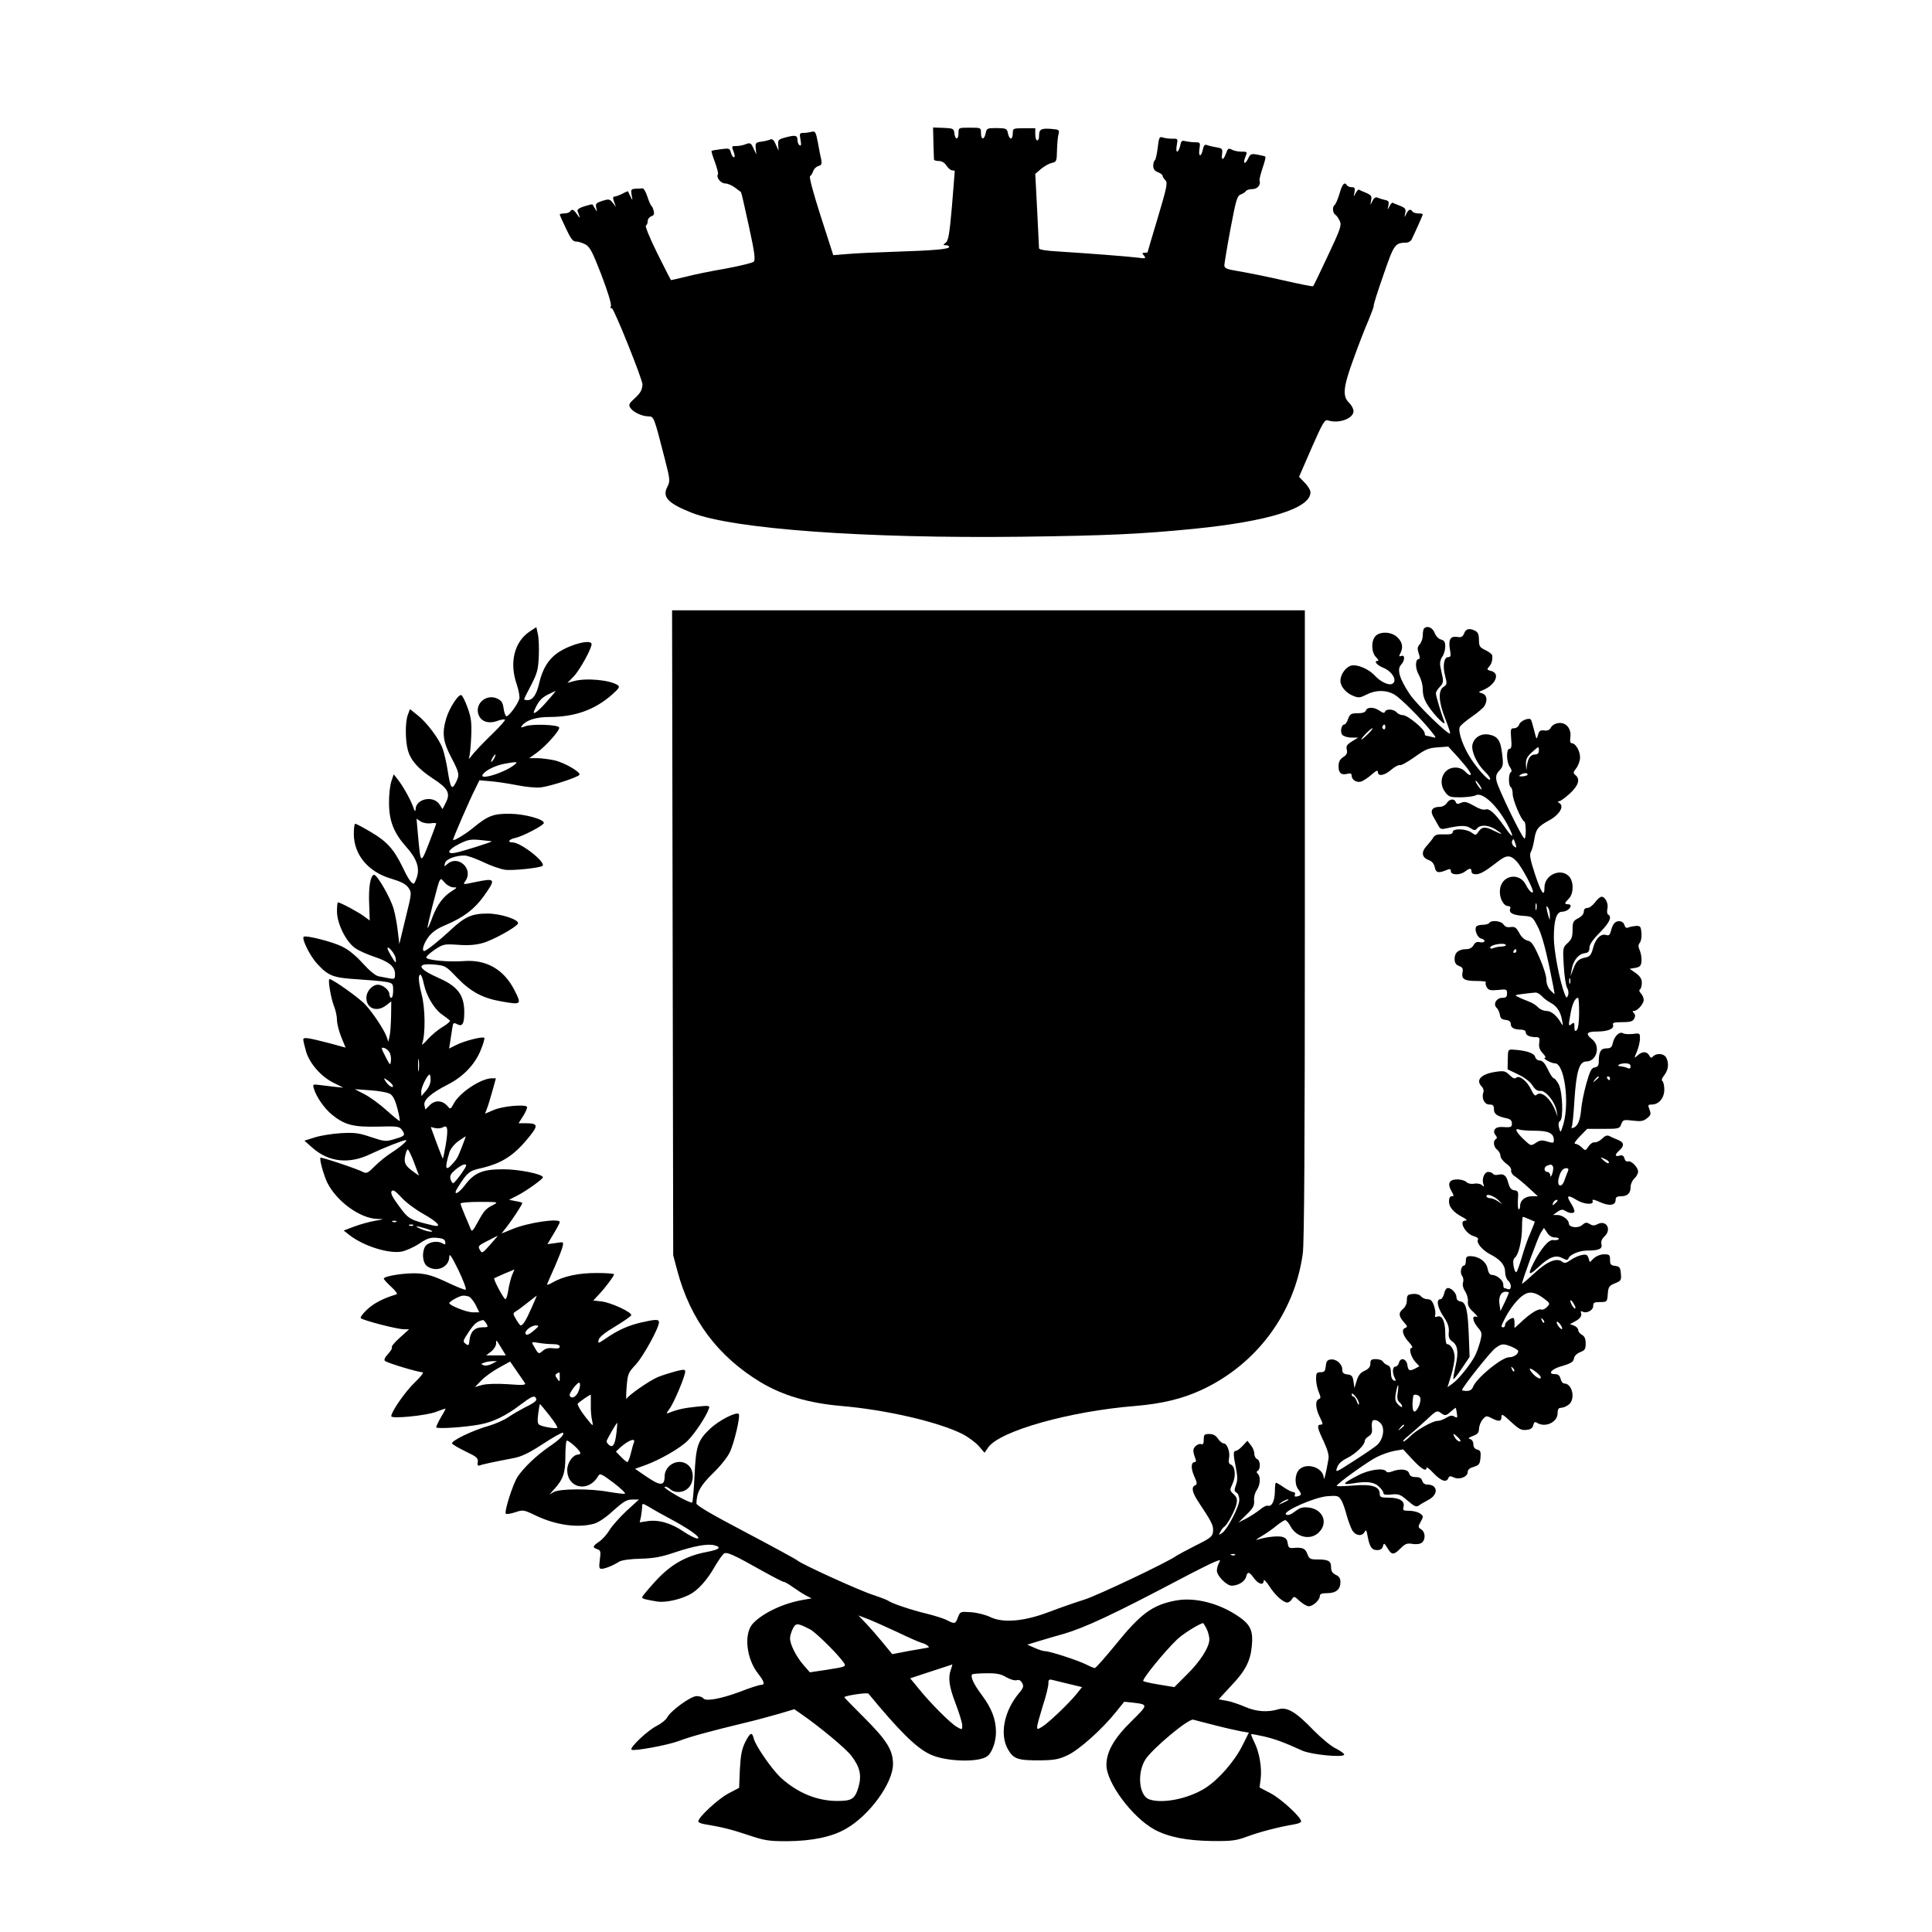 <?xml version="1.0" standalone="no"?>
<!DOCTYPE svg PUBLIC "-//W3C//DTD SVG 20010904//EN"
 "http://www.w3.org/TR/2001/REC-SVG-20010904/DTD/svg10.dtd">
<svg version="1.0" xmlns="http://www.w3.org/2000/svg"
 width="1032pt" height="1032pt" viewBox="0 0 1032 1032"
 preserveAspectRatio="xMidYMid meet">
<g transform="translate(0,1032) scale(0.1,-0.1)"
fill="#000000" stroke="none">
<path d="M4986 9557 c1 -45 3 -85 3 -89 1 -5 12 -8 26 -8 15 0 31 -9 41 -25 9
-14 23 -25 30 -25 8 0 14 -2 14 -4 0 -3 -7 -87 -15 -187 -13 -148 -19 -185
-33 -195 -16 -13 -16 -13 1 -14 9 0 17 -4 17 -9 0 -12 -80 -19 -297 -26 -95
-3 -206 -8 -247 -12 l-75 -6 -67 208 c-40 125 -63 210 -57 214 6 3 13 16 17
27 4 12 16 24 28 27 16 5 19 11 15 34 -4 15 -12 56 -18 91 -11 57 -14 63 -33
58 -12 -3 -31 -6 -44 -6 -21 0 -22 -3 -16 -36 5 -27 4 -35 -5 -30 -6 4 -11 16
-11 26 0 27 -9 30 -60 17 -42 -11 -45 -14 -43 -42 l2 -30 -15 33 c-11 26 -19
32 -32 26 -9 -4 -31 -9 -48 -11 -27 -4 -30 -8 -27 -36 l3 -32 -15 32 c-13 29
-17 32 -41 23 -14 -6 -36 -10 -50 -10 -27 0 -27 0 -14 -34 6 -17 6 -26 0 -26
-5 0 -12 11 -16 25 -6 23 -9 24 -53 18 -25 -3 -48 -7 -50 -9 -2 -2 6 -29 18
-60 11 -31 19 -60 16 -65 -11 -16 15 -49 39 -49 13 0 36 -10 52 -22 16 -12 31
-23 32 -24 2 -1 21 -83 42 -181 31 -141 36 -181 26 -191 -6 -6 -75 -23 -151
-37 -77 -13 -174 -33 -215 -44 -41 -10 -76 -18 -76 -17 -1 0 -34 65 -73 143
-40 81 -66 145 -61 148 6 3 10 15 10 25 0 10 9 21 19 25 14 4 17 12 13 28 -3
12 -8 24 -12 27 -4 3 -14 25 -22 50 -8 25 -20 45 -26 44 -7 -1 -24 -2 -38 -2
-23 -2 -25 -5 -20 -34 6 -32 6 -32 -6 -8 -7 14 -13 26 -13 28 -1 1 -15 -4 -31
-13 -16 -8 -35 -15 -41 -15 -9 0 -10 -7 -3 -27 l10 -28 -17 22 c-16 20 -21 21
-56 10 -33 -11 -37 -15 -32 -37 5 -23 4 -23 -6 -5 -7 11 -13 21 -14 23 -2 2
-21 -3 -44 -10 -26 -8 -39 -18 -36 -25 15 -38 15 -45 -1 -20 -20 29 -29 33
-39 17 -3 -5 -17 -10 -31 -10 -13 0 -24 -3 -24 -6 0 -3 15 -36 33 -74 25 -54
37 -70 53 -70 12 0 35 -7 50 -15 24 -12 38 -38 86 -162 32 -84 55 -156 51
-167 -3 -11 -1 -16 5 -12 9 5 167 -387 164 -409 -3 -31 -11 -44 -42 -73 -29
-26 -33 -34 -24 -49 14 -23 60 -46 96 -47 31 -1 30 4 88 -223 30 -116 30 -123
15 -153 -29 -55 2 -88 130 -139 222 -87 926 -138 1760 -128 459 6 636 14 920
42 401 40 625 110 625 195 0 12 -14 35 -31 52 l-30 31 67 154 c61 138 70 154
89 147 56 -18 135 10 135 50 0 12 -11 32 -23 44 -37 35 -33 82 23 235 27 75
63 168 80 206 16 39 29 74 28 78 -2 5 22 79 52 165 57 165 61 171 124 172 10
1 22 8 26 16 21 43 60 131 60 135 0 3 -11 5 -24 5 -14 0 -28 5 -31 10 -10 16
-21 12 -33 -12 -11 -22 -11 -22 -6 3 5 23 1 28 -28 40 -18 7 -36 14 -39 16 -3
2 -11 -7 -17 -19 -11 -22 -11 -22 -6 3 5 22 1 27 -18 31 -13 3 -30 8 -39 12
-10 5 -20 -1 -27 -16 l-12 -23 4 25 c5 22 0 28 -27 40 -18 7 -35 15 -38 17 -3
2 -11 -7 -18 -19 -11 -22 -11 -22 -6 5 4 22 2 27 -14 27 -11 0 -23 5 -26 10
-13 21 -25 8 -40 -45 -9 -30 -21 -57 -26 -60 -13 -9 -11 -43 4 -52 7 -4 17
-20 24 -34 10 -23 3 -43 -64 -185 -41 -87 -76 -161 -79 -163 -2 -2 -75 12
-161 32 -87 20 -193 41 -235 48 -68 11 -78 16 -78 33 1 12 15 99 33 195 29
152 35 175 54 182 11 4 24 12 28 18 3 6 19 11 35 11 27 0 46 23 38 46 -2 5 6
35 16 66 11 32 18 59 15 61 -2 3 -21 7 -42 11 -33 6 -38 4 -49 -19 -15 -33
-30 -33 -18 1 14 35 14 34 -21 34 -17 0 -39 5 -50 11 -17 9 -21 6 -30 -20 -14
-39 -27 -40 -21 -2 3 25 1 29 -30 34 -18 3 -40 8 -50 12 -12 5 -18 -1 -23 -24
-9 -43 -25 -39 -18 4 5 33 4 35 -23 35 -16 0 -39 3 -52 6 -19 5 -23 2 -28 -25
-4 -17 -11 -31 -16 -31 -5 0 -6 16 -2 35 6 34 5 35 -22 34 -16 0 -39 2 -51 6
-20 7 -22 3 -29 -54 -4 -34 -11 -64 -15 -67 -5 -3 -9 -16 -9 -30 0 -17 8 -27
25 -34 14 -5 25 -14 25 -19 0 -5 7 -16 15 -24 13 -13 8 -37 -40 -198 -30 -100
-55 -184 -55 -186 0 -2 -7 -3 -16 -3 -14 0 -14 -2 -3 -16 12 -15 9 -16 -36
-10 -59 7 -255 22 -412 32 -74 4 -113 10 -113 18 0 6 -5 98 -10 204 l-10 193
31 27 c18 15 44 29 58 32 24 5 26 9 27 67 1 33 4 72 8 86 6 24 4 25 -44 29
-52 3 -60 -3 -60 -43 0 -10 -4 -19 -10 -19 -5 0 -10 15 -10 33 l0 32 -60 0
c-59 0 -60 -1 -60 -27 0 -16 -5 -28 -10 -28 -6 0 -13 12 -16 28 -5 25 -9 27
-59 28 -51 0 -55 -1 -60 -28 -8 -37 -25 -36 -25 1 0 29 0 29 -60 29 -60 0 -60
0 -60 -29 0 -37 -18 -38 -22 -2 -3 26 -6 28 -58 30 l-56 2 2 -82z"/>
<path d="M3593 5338 l3 -1723 22 -83 c70 -262 217 -458 446 -596 117 -70 256
-111 428 -126 238 -20 520 -85 649 -150 31 -16 70 -45 87 -64 l31 -36 20 29
c63 88 435 193 787 221 141 12 249 38 351 85 294 136 498 409 542 729 8 53 11
607 11 1757 l0 1679 -1690 0 -1690 0 3 -1722z"/>
<path d="M2827 6945 c-80 -55 -107 -165 -67 -280 11 -32 17 -68 14 -78 -10
-32 -58 -96 -69 -93 -5 1 -12 20 -15 42 -4 30 -11 42 -33 52 -58 28 -122 -26
-101 -85 13 -37 53 -51 100 -34 19 7 38 10 41 7 4 -3 -30 -41 -74 -83 -44 -43
-90 -91 -102 -108 -14 -18 -20 -22 -15 -10 4 11 9 61 11 110 3 75 0 101 -19
154 -13 36 -28 66 -34 68 -16 5 -63 -68 -80 -123 -24 -80 -18 -125 26 -209 45
-86 46 -94 24 -137 -21 -40 -28 -28 -43 68 -6 39 -18 90 -26 114 -19 53 -84
140 -136 181 l-39 31 -11 -29 c-15 -37 -15 -138 0 -191 15 -54 55 -99 134
-151 80 -52 94 -78 69 -127 l-18 -36 -17 26 c-33 49 -126 29 -127 -27 -1 -16
-5 -11 -14 15 -15 41 -55 112 -84 148 l-19 24 -13 -39 c-7 -22 -13 -75 -12
-118 1 -94 26 -157 93 -232 54 -60 72 -110 56 -160 -6 -19 -14 -35 -17 -35
-13 0 -31 28 -61 91 -44 91 -83 135 -167 184 -42 25 -80 45 -84 45 -5 0 -8
-24 -8 -54 0 -111 76 -203 198 -239 54 -16 79 -29 93 -48 19 -27 19 -28 -15
-165 l-33 -137 -8 68 c-4 37 -14 91 -22 119 -18 63 -91 188 -106 183 -19 -6
-29 -68 -25 -158 l3 -86 -30 22 c-28 22 -128 75 -140 75 -3 0 -5 -22 -5 -48 0
-66 49 -164 98 -197 20 -14 66 -34 102 -46 78 -26 110 -52 110 -92 0 -26 -2
-28 -30 -23 -16 3 -42 8 -58 11 -17 4 -48 29 -85 70 -36 40 -76 73 -110 89
-52 26 -195 62 -205 52 -11 -12 34 -103 72 -144 60 -65 85 -75 216 -83 63 -4
132 -10 153 -14 35 -7 37 -9 37 -46 0 -22 -4 -39 -10 -39 -5 0 -10 9 -10 19 0
22 -35 51 -61 51 -31 0 -62 -35 -62 -70 0 -58 57 -79 107 -39 l26 20 -1 -78
c-1 -43 -4 -91 -8 -108 l-7 -30 -8 25 c-13 38 -74 130 -115 174 -33 36 -174
136 -191 136 -10 0 8 -106 25 -147 8 -20 15 -52 15 -72 0 -20 11 -61 23 -91
l23 -56 -80 22 c-124 32 -146 35 -146 21 0 -8 7 -36 15 -64 19 -64 80 -134
147 -167 l52 -26 -49 5 c-28 3 -65 8 -83 10 -30 4 -32 2 -26 -18 13 -46 56
-107 97 -141 68 -55 114 -67 245 -64 103 3 115 1 128 -16 21 -30 18 -34 -37
-50 -48 -15 -54 -14 -127 10 -67 23 -89 25 -162 21 -47 -3 -110 -13 -140 -23
l-54 -17 43 -38 c87 -77 196 -89 311 -33 65 31 173 74 188 74 13 0 -28 -36
-75 -66 -29 -18 -70 -52 -92 -74 -32 -33 -43 -39 -58 -32 -33 18 -226 82 -231
78 -7 -8 17 -94 37 -135 52 -101 175 -189 266 -192 39 -1 39 -1 -12 -10 -28
-5 -77 -18 -109 -30 l-58 -22 29 -23 c73 -58 206 -101 278 -90 23 4 66 23 95
42 43 29 61 35 95 32 31 -2 43 -8 45 -21 3 -16 1 -17 -18 -7 -27 15 -77 4 -90
-20 -18 -34 -12 -87 12 -104 50 -35 118 -5 118 52 0 20 13 0 49 -73 26 -55 44
-102 38 -104 -5 -2 -50 16 -100 40 -70 33 -106 44 -155 47 -64 4 -182 -14
-182 -28 0 -4 18 -24 40 -44 24 -22 35 -38 28 -40 -68 -20 -119 -46 -155 -79
-24 -22 -40 -44 -36 -48 12 -12 193 -59 228 -59 l30 -1 -49 -44 c-28 -25 -47
-48 -43 -52 4 -3 -5 -19 -20 -35 -17 -18 -23 -32 -17 -37 10 -11 177 -61 201
-61 9 0 -11 -26 -44 -57 -51 -50 -123 -154 -123 -178 0 -15 184 3 238 23 28
11 52 19 52 17 0 -2 -11 -23 -25 -46 -14 -24 -25 -48 -25 -53 0 -10 154 0 233
15 71 13 141 47 219 107 52 39 69 48 78 38 12 -16 4 -24 -60 -56 -25 -13 -63
-35 -85 -50 -22 -15 -67 -35 -100 -45 -90 -25 -208 -82 -200 -96 4 -6 37 -25
74 -43 57 -27 66 -35 63 -55 -3 -17 0 -22 10 -19 13 6 80 20 180 39 43 8 83
27 158 76 55 36 103 63 107 60 9 -10 -16 -36 -77 -77 -67 -47 -132 -109 -165
-158 -26 -40 -73 -188 -63 -198 4 -3 26 0 50 8 42 14 45 14 113 -19 106 -50
223 -66 308 -42 23 6 65 34 103 70 55 49 72 59 101 59 l36 0 -67 -61 c-36 -34
-77 -80 -91 -103 -13 -22 -38 -50 -55 -61 -35 -24 -37 -31 -10 -40 18 -6 20
-12 14 -56 -5 -41 -4 -49 9 -49 18 0 61 17 94 38 13 8 58 15 115 16 72 2 113
10 183 34 103 34 173 47 210 38 42 -11 28 -23 -40 -36 -111 -21 -191 -66 -273
-155 -40 -44 -72 -82 -72 -87 0 -8 16 -12 82 -23 41 -6 115 9 169 36 45 22 96
78 137 151 18 30 39 61 47 68 16 13 47 -1 216 -96 54 -30 101 -54 106 -54 6 0
28 -13 50 -29 21 -15 52 -35 69 -44 l29 -15 -40 -7 c-110 -18 -221 -71 -274
-128 -49 -54 -35 -188 30 -269 32 -41 36 -58 14 -58 -9 0 -60 -16 -113 -37
-103 -38 -185 -53 -196 -34 -4 6 -20 11 -35 11 -31 0 -139 -78 -158 -115 -7
-13 -32 -32 -55 -44 -46 -22 -146 -116 -135 -127 9 -10 194 24 252 46 56 22
174 54 340 94 61 14 148 38 194 51 l84 25 36 -25 c100 -69 239 -185 268 -223
47 -61 57 -106 38 -170 -19 -62 -35 -72 -113 -72 -107 0 -212 43 -301 124 -48
45 -135 170 -145 210 -9 37 -19 32 -46 -21 -18 -38 -24 -69 -28 -146 l-4 -97
-59 -31 c-55 -30 -159 -126 -159 -148 0 -6 17 -13 38 -16 90 -15 135 -26 228
-57 89 -30 111 -33 209 -33 132 1 239 23 313 66 127 72 252 245 252 346 0 74
-33 127 -152 246 -59 59 -108 109 -108 111 0 8 123 27 129 19 165 -200 254
-288 327 -323 83 -41 265 -46 309 -10 25 20 45 78 45 127 0 69 -23 128 -75
198 -44 58 -63 100 -52 111 3 3 37 6 76 6 54 1 78 -4 106 -21 21 -12 45 -19
56 -16 12 4 21 -1 29 -15 9 -17 7 -26 -16 -53 -81 -96 -106 -223 -59 -303 30
-51 53 -58 177 -57 71 1 96 6 142 28 61 29 183 138 256 229 l45 56 48 -5 c81
-10 81 -10 -9 -99 -93 -91 -134 -163 -134 -234 0 -94 138 -280 257 -345 75
-40 171 -59 308 -61 106 -1 128 2 190 25 68 25 170 51 248 64 20 3 37 10 37
16 0 22 -104 118 -161 149 l-61 32 6 47 c7 57 -7 142 -34 195 -11 22 -18 41
-17 43 2 1 32 -4 67 -12 61 -14 109 -32 206 -76 48 -22 224 -39 224 -21 0 5
-20 20 -44 32 -25 11 -77 55 -118 96 -96 100 -142 127 -189 114 -58 -18 -120
-13 -179 13 -30 13 -74 28 -97 32 -24 4 -43 8 -43 8 0 1 30 33 66 72 76 79
104 133 111 216 7 75 -7 108 -62 148 -106 76 -242 112 -348 91 -123 -24 -185
-70 -322 -240 -54 -66 -102 -120 -107 -120 -5 0 -25 8 -46 19 -44 22 -194 71
-219 71 -10 0 -36 8 -57 18 l-39 17 79 24 c43 13 95 28 114 33 116 34 266 104
630 296 74 39 152 78 173 87 37 15 38 15 28 -4 -6 -11 -11 -29 -11 -41 0 -27
52 -80 79 -80 34 0 71 22 77 47 8 30 16 29 42 -7 25 -33 52 -40 52 -13 0 9 13
-3 29 -28 30 -48 75 -89 97 -89 8 0 19 8 25 18 11 17 13 16 41 -10 17 -15 39
-28 49 -28 23 0 59 34 59 55 0 11 11 15 39 15 47 0 71 20 71 59 0 20 -7 31
-25 39 -18 9 -25 19 -25 41 0 33 -14 41 -74 41 -37 0 -43 3 -53 30 -11 30 -26
36 -80 31 -17 -1 -22 5 -25 26 -2 19 -10 29 -30 34 -25 6 -88 -1 -133 -16 -11
-4 -1 5 23 19 24 14 60 39 80 56 20 16 41 30 47 30 6 0 19 -15 29 -34 32 -59
108 -75 151 -31 51 50 22 122 -52 132 -34 4 -47 1 -75 -20 -23 -18 -38 -23
-48 -17 -24 15 151 93 221 98 51 4 59 2 72 -19 9 -13 22 -50 30 -82 9 -32 23
-69 31 -83 19 -28 51 -32 65 -7 7 14 11 10 16 -22 11 -58 22 -75 51 -75 18 0
28 7 31 21 5 18 7 18 24 -10 23 -38 33 -39 70 -2 25 25 35 29 64 24 21 -3 41
-1 50 7 21 17 19 57 -4 71 -17 11 -17 14 -2 41 15 27 15 30 -3 43 -11 8 -37
15 -57 15 -33 0 -37 2 -32 21 8 31 -21 49 -79 49 -41 0 -48 3 -48 20 0 40 -41
53 -140 45 -49 -4 -90 -5 -90 -2 0 11 163 128 212 153 27 14 70 29 96 34 l47
8 50 -54 c47 -51 75 -67 75 -44 0 6 17 -7 38 -30 40 -41 68 -51 78 -26 5 12
11 13 30 4 30 -14 74 3 74 30 0 12 11 21 33 27 28 9 32 15 35 48 3 32 0 39
-17 44 -14 3 -21 14 -21 28 0 14 -7 25 -17 28 -13 3 -10 7 15 17 25 9 32 18
32 38 1 15 9 37 19 49 18 21 21 22 48 8 39 -20 53 -19 53 6 0 19 7 15 50 -25
42 -39 56 -47 82 -44 24 2 34 9 38 25 4 17 9 20 20 13 44 -28 110 3 110 51 0
21 5 29 18 29 10 0 28 7 40 16 39 27 22 114 -23 114 -7 0 -16 11 -19 25 -5 18
-13 25 -31 25 -38 0 -20 25 28 40 60 17 72 25 75 46 2 11 16 25 32 31 26 10
30 17 30 47 0 25 -6 38 -20 46 -11 6 -20 17 -20 26 0 8 -10 18 -22 23 l-22 8
24 13 c31 16 41 31 35 48 -3 7 0 10 6 7 21 -14 59 5 59 28 0 19 5 22 37 22 37
0 38 1 41 43 3 38 7 44 38 57 33 13 35 17 32 52 -3 33 -7 38 -30 41 -24 3 -28
8 -28 33 0 26 -3 29 -32 29 -18 0 -41 -9 -54 -21 l-22 -21 -7 22 c-6 18 -12
21 -37 16 -16 -3 -43 -15 -59 -27 -24 -17 -33 -18 -44 -9 -29 24 -82 2 -150
-62 -36 -33 -65 -58 -65 -55 0 16 85 247 99 270 l18 28 17 -25 c10 -17 26 -26
42 -26 14 0 23 -4 20 -9 -3 -4 -16 -7 -28 -5 -25 5 -65 -43 -107 -123 -33 -65
-25 -70 28 -20 57 53 91 66 128 46 21 -11 27 -11 31 -1 6 20 58 42 99 42 63 0
84 9 77 34 -3 14 2 28 15 40 43 39 11 93 -38 66 -15 -8 -26 -7 -40 2 -16 10
-23 9 -39 -5 -22 -20 -72 -14 -72 8 0 19 -34 45 -61 45 l-23 0 23 17 c19 13
28 14 42 5 24 -15 49 -15 49 -1 0 7 -9 27 -21 45 -24 39 -14 43 33 14 39 -24
93 -27 85 -6 -4 11 5 10 39 -5 50 -23 84 -18 84 12 0 14 7 19 28 19 35 0 52
16 52 50 0 15 9 35 20 45 11 10 20 26 20 37 0 23 -38 61 -55 54 -7 -2 -15 4
-18 16 -4 15 -11 19 -26 15 -26 -7 -27 5 -1 28 28 25 25 43 -7 56 -16 6 -36
15 -45 20 -13 7 -24 3 -40 -13 -13 -13 -30 -21 -40 -20 -9 2 -24 -8 -33 -22
-16 -24 -17 -24 -36 -5 -10 10 -26 19 -34 19 -10 0 -1 14 24 40 l39 40 86 0
c83 0 87 1 96 25 9 24 13 25 62 19 43 -5 57 -3 76 13 20 16 22 22 13 46 -10
25 -8 27 12 27 38 0 67 35 67 80 0 21 -5 42 -10 45 -6 4 -3 16 10 32 22 28 26
64 10 94 -12 22 -50 25 -69 7 -10 -11 -14 -10 -22 5 -13 22 -37 22 -62 -1 -19
-17 -19 -16 -3 22 9 21 16 52 16 69 0 29 -1 29 -39 24 -21 -2 -45 -1 -52 4
-18 11 -46 -16 -54 -52 -5 -24 -12 -29 -35 -29 -29 0 -40 -18 -40 -72 0 -20
-6 -27 -22 -30 -17 -2 -25 -18 -45 -88 -13 -47 -25 -108 -27 -136 -5 -58 -18
-89 -41 -98 -10 -3 -14 -2 -9 5 3 6 10 70 14 143 10 153 26 206 63 206 56 0
78 82 32 118 -38 30 -31 42 26 42 58 0 93 15 85 36 -4 11 6 14 49 14 43 0 56
4 64 18 7 13 6 23 -1 30 -9 9 -9 12 0 12 19 0 52 38 52 59 0 11 -7 26 -15 35
-9 9 -11 17 -5 21 5 3 10 19 10 35 0 21 -9 35 -32 52 l-33 23 30 5 c24 4 31
11 33 34 2 15 -2 41 -8 57 -10 22 -10 32 -1 43 7 8 11 32 9 53 -3 33 -6 38
-28 37 -14 -1 -32 -4 -41 -8 -12 -5 -18 -1 -22 13 -6 23 -39 28 -55 8 -6 -6
-14 -25 -17 -40 -6 -22 -11 -26 -27 -21 -28 8 -57 -22 -69 -72 -9 -33 -16 -43
-37 -48 -40 -8 -52 -19 -68 -62 l-15 -39 6 35 c7 47 36 84 68 88 21 3 27 9 27
29 0 17 17 43 55 81 53 54 67 84 45 97 -6 3 -7 17 -4 30 7 27 -11 65 -31 65
-7 0 -23 -13 -35 -30 -12 -16 -30 -30 -41 -30 -12 0 -19 -7 -19 -20 0 -12 -12
-26 -30 -35 -27 -14 -30 -21 -30 -62 0 -37 -5 -51 -26 -70 -26 -24 -27 -26
-21 -122 3 -54 11 -107 18 -118 7 -12 9 -28 5 -39 -7 -17 -9 -17 -18 6 -27 69
-58 232 -58 301 0 95 14 139 44 139 22 0 46 17 46 32 0 4 -7 8 -15 8 -20 0
-19 6 5 30 27 27 27 93 0 120 -45 45 -130 6 -130 -60 0 -55 -17 -31 -51 71
-26 79 -30 105 -22 118 6 10 14 39 18 64 9 59 20 72 80 105 55 30 82 75 55 92
-11 7 -11 10 -2 10 7 0 33 19 57 41 47 43 57 77 30 99 -13 11 -12 15 5 37 11
14 20 40 20 57 0 35 -24 76 -44 76 -8 0 -11 10 -8 30 7 46 -21 82 -61 78 -19
-2 -35 -11 -42 -23 -7 -14 -18 -19 -36 -17 -22 3 -28 -2 -34 -25 -7 -26 -8
-24 -20 25 -7 29 -15 55 -18 59 -12 11 -56 -8 -62 -27 -4 -11 -15 -20 -27 -20
-19 0 -20 -5 -16 -55 4 -41 1 -55 -9 -55 -18 0 -17 -70 2 -97 10 -14 12 -24 5
-28 -13 -8 -13 -72 0 -80 6 -3 10 -20 10 -36 0 -31 46 -141 62 -147 10 -4 11
-92 1 -91 -12 1 -142 270 -149 307 -5 26 -2 38 15 56 20 21 22 30 15 87 -8 73
-23 96 -70 105 -43 8 -80 -15 -89 -54 -7 -35 24 -103 67 -144 15 -14 28 -32
28 -39 0 -20 -57 40 -101 105 -41 61 -72 146 -62 172 3 8 32 33 64 55 32 22
63 48 69 59 17 31 12 58 -12 66 -23 7 -23 7 4 18 67 28 93 89 43 102 -23 6
-24 8 -11 23 14 16 19 34 17 59 0 7 -17 20 -36 29 -31 15 -35 21 -35 55 0 27
-5 40 -19 48 -31 16 -51 12 -60 -13 -8 -19 -15 -23 -39 -19 -36 5 -47 -17 -36
-73 5 -28 3 -35 -10 -35 -23 0 -31 -47 -17 -99 11 -43 11 -47 -8 -60 -30 -19
-27 -80 9 -170 16 -41 28 -77 26 -79 -10 -9 -179 155 -215 209 -55 82 -70 133
-48 157 22 24 23 56 2 48 -13 -4 -13 -2 -5 14 16 31 12 59 -15 85 -30 31 -93
34 -118 7 -24 -26 -22 -87 3 -112 11 -11 16 -20 10 -20 -24 0 -6 -23 29 -37
50 -20 79 -74 45 -87 -19 -7 -62 14 -89 44 -33 36 -93 62 -126 55 -30 -7 -59
-47 -59 -82 0 -29 29 -64 66 -79 31 -13 38 -12 74 6 51 26 106 25 150 -1 35
-22 137 -124 193 -193 31 -39 31 -39 7 -33 -14 4 -28 7 -32 7 -5 0 -8 6 -8 14
0 21 -91 96 -116 96 -12 0 -27 7 -34 15 -15 18 -57 20 -62 3 -3 -8 -11 -7 -28
5 -30 21 -66 22 -74 2 -3 -10 -19 -15 -45 -15 -34 0 -40 -4 -50 -30 -5 -16
-14 -30 -20 -30 -16 0 -24 -40 -11 -55 7 -8 29 -15 49 -15 l36 0 -33 -20 c-27
-17 -33 -25 -28 -44 4 -18 0 -28 -19 -40 -18 -12 -25 -25 -25 -50 0 -36 15
-48 49 -39 14 4 21 1 21 -10 0 -22 26 -39 50 -32 12 4 37 20 56 37 25 22 34
26 34 14 0 -25 36 -19 72 13 18 15 38 26 45 24 7 -3 42 17 79 43 57 41 75 49
124 52 l56 4 53 -58 c56 -63 77 -94 63 -94 -5 0 -17 9 -27 20 -11 12 -31 20
-51 20 -66 0 -97 -78 -53 -133 18 -24 27 -26 82 -26 34 1 70 5 80 11 37 20
121 -61 176 -170 32 -62 21 -61 -22 1 -50 72 -82 101 -103 93 -10 -4 -35 4
-61 20 -37 21 -50 24 -68 16 -18 -8 -25 -8 -29 4 -8 20 -34 17 -48 -6 -8 -12
-24 -20 -39 -20 -38 0 -51 -20 -34 -50 8 -14 20 -36 27 -48 10 -20 17 -23 42
-17 79 17 106 17 130 2 21 -14 26 -14 36 -2 17 21 59 19 98 -5 43 -27 41 -32
-5 -9 -48 25 -67 24 -85 -3 -14 -21 -16 -21 -38 -5 -30 21 -100 23 -100 3 0
-10 -12 -14 -46 -13 -36 2 -49 -2 -58 -17 -6 -10 -21 -29 -33 -42 -32 -33 -30
-63 6 -77 20 -7 31 -20 35 -40 6 -30 20 -33 69 -12 12 5 17 3 17 -9 0 -21 49
-22 76 -1 25 19 34 19 34 0 0 -9 9 -15 23 -15 23 0 51 16 109 61 55 44 74 45
110 7 28 -30 94 -155 86 -164 -7 -6 -23 11 -38 41 -36 69 -132 49 -138 -29 -4
-42 19 -86 44 -86 10 0 14 -6 11 -14 -9 -22 14 -34 68 -38 49 -3 51 -4 78 -56
19 -34 39 -105 61 -207 18 -85 31 -155 30 -155 -2 0 -12 10 -24 22 -12 13 -20
35 -20 56 0 19 -17 73 -38 119 -30 68 -42 85 -63 89 -16 4 -33 19 -44 41 -16
29 -24 34 -46 31 -18 -3 -30 2 -38 14 -12 19 -65 25 -76 8 -3 -5 -19 -10 -35
-10 -16 0 -31 -4 -35 -10 -10 -17 6 -58 26 -63 28 -7 23 -25 -5 -20 -17 4 -27
-1 -35 -16 -7 -13 -22 -21 -37 -21 -42 0 -64 -18 -64 -51 0 -22 6 -32 24 -39
19 -7 22 -14 18 -35 -6 -35 10 -45 77 -45 30 0 51 -3 48 -6 -3 -4 -2 -16 4
-26 9 -17 19 -20 60 -16 46 5 49 4 49 -18 0 -19 -5 -24 -25 -24 -31 0 -51 -33
-31 -53 8 -7 16 -25 18 -38 2 -18 10 -25 31 -27 18 -2 27 -9 27 -22 0 -20 19
-30 56 -30 14 0 24 -6 24 -14 0 -16 21 -26 54 -26 19 0 22 -4 18 -31 -3 -22 2
-37 19 -55 12 -13 18 -24 13 -24 -20 -1 31 -30 52 -30 50 0 79 -207 45 -325
-15 -48 -15 -49 -23 -20 -5 20 -3 32 5 37 19 11 14 156 -7 196 -9 17 -21 32
-26 32 -5 0 -20 21 -32 48 -16 33 -29 47 -43 47 -11 0 -22 8 -25 20 -6 20 -49
34 -115 38 -30 2 -30 1 -31 -51 l-1 -54 56 -27 c34 -16 64 -39 76 -58 15 -23
27 -32 44 -30 28 2 77 -58 86 -108 l5 -30 -11 30 c-27 69 -77 111 -102 86 -7
-7 -15 1 -28 28 -20 45 -64 80 -80 64 -7 -7 -18 -3 -35 14 -22 22 -31 24 -72
18 -80 -11 -112 -44 -77 -79 8 -8 12 -22 9 -30 -12 -31 5 -66 31 -66 20 0 25
-5 25 -25 0 -26 17 -38 70 -49 17 -4 26 -12 26 -26 0 -22 -4 -23 -54 -20 -36
2 -52 -21 -33 -44 8 -10 9 -16 1 -21 -16 -10 -12 -42 8 -57 9 -7 17 -22 17
-33 0 -10 14 -28 30 -40 18 -12 29 -27 27 -37 -2 -9 7 -24 21 -32 13 -9 46
-36 73 -61 l49 -45 -32 0 c-36 0 -63 -22 -63 -51 0 -10 -3 -19 -7 -19 -5 0 -6
22 -5 49 4 45 2 50 -19 53 -17 2 -25 13 -32 38 -10 41 -24 52 -54 45 -12 -3
-25 -1 -28 5 -3 5 -15 10 -25 10 -22 0 -36 -39 -26 -66 5 -14 4 -15 -9 -4 -8
7 -27 10 -42 7 -16 -3 -32 1 -40 9 -8 8 -30 14 -49 14 -43 0 -54 -22 -31 -62
14 -24 14 -28 2 -28 -10 0 -15 -10 -15 -28 0 -31 25 -59 75 -85 20 -11 24 -16
13 -17 -40 0 1 -73 47 -84 14 -4 23 -11 20 -17 -11 -17 23 -57 65 -79 55 -28
80 -58 80 -96 0 -17 7 -37 15 -44 21 -17 20 -54 -1 -46 -9 3 -18 6 -20 6 -2 0
-4 9 -4 19 0 22 -35 51 -61 51 -11 0 -19 12 -23 34 -7 37 -47 66 -93 66 -18 0
-23 -5 -23 -25 0 -14 -4 -25 -9 -25 -16 0 -24 -40 -11 -55 6 -8 9 -23 5 -35
-4 -13 0 -31 11 -48 10 -15 17 -39 15 -54 -2 -21 6 -36 31 -58 18 -17 25 -28
16 -24 -27 9 -23 -22 6 -57 23 -27 24 -31 12 -77 -7 -26 -19 -59 -26 -72 -23
-46 -89 -128 -119 -149 l-29 -21 19 61 c10 33 19 78 19 99 0 36 -20 70 -41 70
-5 0 -9 26 -9 58 0 63 -17 99 -43 89 -11 -4 -14 -2 -11 8 3 8 1 30 -6 50 -9
26 -17 35 -35 35 -12 0 -28 7 -35 16 -8 9 -25 14 -44 12 -27 -3 -31 -7 -31
-33 0 -19 -8 -37 -22 -48 -24 -20 -22 -39 9 -73 17 -19 17 -22 3 -28 -21 -8
-11 -42 23 -78 15 -16 20 -28 13 -28 -18 0 -5 -49 21 -77 l20 -21 -20 -11
c-32 -17 -40 -13 -44 16 -4 35 -37 45 -45 14 -3 -12 -12 -21 -19 -21 -16 0
-18 -33 -4 -60 8 -16 8 -18 -5 -14 -9 4 -15 19 -15 40 0 24 -5 37 -17 41 -10
4 -22 12 -26 20 -4 7 -21 13 -37 13 -25 0 -30 -4 -30 -24 0 -17 -9 -28 -30
-38 -22 -9 -34 -24 -43 -53 l-12 -40 -5 35 c-4 29 -10 36 -32 38 -22 3 -28 9
-28 26 0 30 -32 58 -62 54 -18 -2 -24 -10 -26 -35 -3 -27 -7 -33 -28 -33 -21
0 -24 -5 -24 -35 0 -20 6 -51 14 -70 12 -29 12 -34 0 -39 -20 -8 -17 -50 6
-96 17 -34 18 -40 5 -40 -22 0 -19 -17 16 -90 21 -46 29 -74 25 -95 -14 -81
-24 -118 -25 -99 -3 55 -91 84 -131 44 -24 -24 -26 -78 -5 -106 19 -25 19 -31
-4 -37 -14 -3 -18 -1 -14 9 3 8 -1 14 -9 14 -7 0 -30 11 -50 25 -20 14 -39 25
-42 25 -4 0 -6 -21 -6 -47 -1 -51 -17 -83 -38 -76 -6 3 -26 -7 -43 -22 -18
-14 -50 -35 -73 -47 l-41 -21 43 42 c36 35 43 48 41 75 -2 18 4 42 14 56 19
28 22 71 6 87 -8 8 -8 13 0 17 16 10 13 56 -4 62 -8 4 -15 16 -15 29 0 13 -8
33 -19 46 l-18 23 -25 -27 c-14 -15 -30 -27 -37 -27 -14 0 -14 -20 1 -92 9
-46 9 -66 0 -90 -10 -27 -9 -34 3 -41 8 -4 15 -22 15 -38 0 -36 -62 -156 -91
-177 -20 -14 -20 -13 -10 6 6 12 16 24 21 27 16 10 58 88 65 122 5 25 2 35
-16 52 -21 20 -21 21 -5 56 19 40 14 93 -10 102 -10 4 -13 14 -9 33 7 33 -10
80 -29 80 -7 0 -21 11 -30 25 -11 17 -26 25 -46 25 -27 0 -30 -3 -30 -30 0
-21 -4 -28 -14 -24 -7 3 -21 -2 -30 -11 -16 -16 -15 -28 1 -72 3 -7 1 -13 -5
-13 -20 0 -22 -33 -3 -75 16 -36 17 -44 5 -49 -22 -9 -16 -39 19 -91 62 -93
77 -120 77 -145 0 -37 -7 -43 -100 -89 -47 -24 -89 -47 -95 -51 -38 -30 -425
-214 -494 -235 -48 -15 -131 -44 -186 -65 -133 -51 -246 -61 -315 -28 -24 12
-71 24 -103 26 -57 4 -58 4 -70 -27 -13 -36 -17 -37 -58 -16 -16 9 -67 25
-112 36 -83 20 -183 54 -202 68 -5 4 -41 18 -80 31 -75 24 -380 163 -405 184
-8 7 -133 75 -277 151 -179 94 -263 143 -263 154 1 59 21 95 87 160 38 36 79
87 91 113 24 49 58 195 48 205 -13 13 -103 -33 -150 -76 -69 -65 -79 -93 -86
-254 -4 -75 -9 -140 -13 -143 -3 -3 -40 13 -82 37 -42 24 -71 45 -65 47 6 2
19 -3 29 -12 26 -24 74 -20 99 7 29 30 30 89 2 117 -47 47 -130 9 -130 -58 0
-50 -23 -50 -95 -1 l-63 43 48 17 c84 30 194 93 235 135 38 39 96 126 111 168
7 18 3 19 -64 12 -68 -7 -104 -15 -146 -32 -19 -7 -19 -6 2 23 24 34 82 173
82 196 0 13 -7 13 -54 1 -29 -8 -71 -21 -92 -30 -46 -19 -160 -99 -167 -116
-3 -7 -3 21 0 62 6 72 8 77 50 122 40 44 123 195 123 225 0 17 -20 16 -98 -2
-68 -16 -123 -41 -188 -86 -40 -27 -41 -27 -36 -6 3 15 32 38 89 72 46 28 85
55 85 60 2 16 -108 67 -158 73 l-45 5 29 31 c35 37 82 100 82 109 0 4 -42 7
-93 7 -98 0 -177 -17 -236 -51 -21 -12 -31 -15 -28 -7 3 7 21 49 41 93 19 44
38 92 41 106 6 26 6 26 -37 19 l-44 -6 33 55 c18 30 33 58 33 63 0 22 -167 -2
-252 -37 l-59 -24 29 37 c29 37 82 118 82 126 0 2 -16 7 -36 10 l-35 7 45 23
c47 24 135 87 136 97 1 17 -131 44 -215 43 -109 0 -153 -19 -204 -88 -36 -47
-65 -54 -35 -8 49 78 61 88 120 101 117 27 182 69 266 175 44 55 40 66 -25 66
l-37 0 26 41 c14 22 22 44 19 47 -14 14 -131 3 -177 -17 l-47 -20 10 27 c6 14
19 57 29 94 l19 68 -22 0 c-58 -1 -170 -75 -202 -133 -18 -33 -19 -34 -34 -16
-27 32 -67 34 -95 6 l-24 -24 -5 24 c-5 28 36 64 122 108 82 41 145 105 177
181 15 35 24 67 21 70 -9 9 -106 -16 -150 -38 l-38 -19 6 38 c3 21 8 53 11 71
4 29 7 31 26 21 28 -15 38 2 38 64 0 91 -35 138 -135 182 -113 50 -125 80 -30
73 64 -6 65 -6 128 -72 73 -75 137 -109 239 -126 102 -18 105 -16 68 57 -57
114 -151 169 -275 159 -82 -6 -195 5 -198 19 -1 6 19 24 45 42 46 30 50 31
126 26 55 -4 94 -1 132 10 56 16 181 86 187 104 7 20 -93 53 -162 53 -85 0
-122 -17 -198 -88 -61 -57 -130 -112 -141 -112 -15 0 -3 40 22 74 20 27 47 46
93 65 96 41 153 84 204 155 66 93 63 97 -52 73 -61 -13 -61 -13 -47 7 45 64
-39 142 -97 90 -16 -15 -17 -14 -12 5 5 22 55 41 105 41 14 0 59 -16 99 -35
39 -19 91 -37 116 -41 39 -6 190 10 201 21 19 19 -116 125 -160 125 -30 0 -20
17 15 24 38 8 152 67 152 80 0 20 -102 48 -180 49 -89 1 -118 -10 -195 -73
-43 -36 -110 -76 -110 -66 0 9 91 219 117 269 l24 49 57 -5 c31 -2 95 -12 142
-21 49 -10 104 -15 130 -12 53 7 197 54 205 67 9 14 -82 67 -136 78 -28 6 -68
11 -91 11 l-41 0 39 28 c50 36 126 122 121 136 -5 15 -142 20 -180 7 -26 -10
-28 -9 -16 6 23 27 75 43 142 43 138 0 244 38 337 120 37 33 42 41 30 50 -42
28 -171 40 -237 21 l-32 -9 33 34 c32 33 96 148 96 173 0 27 -103 3 -173 -41
-55 -35 -89 -89 -107 -168 -14 -61 -34 -90 -62 -90 -10 0 -18 2 -18 5 0 3 17
38 38 77 32 63 37 82 40 152 2 45 0 98 -5 119 l-8 37 -38 -25z m97 -369 c-45
-53 -82 -81 -71 -54 21 50 37 69 72 87 22 11 41 20 43 20 2 1 -18 -24 -44 -53z
m4476 -142 c0 -8 -5 -12 -10 -9 -6 4 -8 11 -5 16 9 14 15 11 15 -7z m-92 -34
c-16 -16 -32 -30 -36 -30 -3 0 7 14 23 30 16 17 32 30 36 30 4 0 -6 -13 -23
-30z m912 -90 c0 -13 -7 -20 -19 -20 -24 0 -38 -18 -44 -55 l-4 -30 -2 33 c-1
26 6 40 31 63 39 35 38 34 38 9z m-5580 -40 c-6 -11 -13 -20 -16 -20 -2 0 0 9
6 20 6 11 13 20 16 20 2 0 0 -9 -6 -20z m115 -29 c-46 -45 -208 -96 -174 -55
18 22 64 44 112 54 60 11 73 12 62 1z m5405 -58 c0 -5 -12 -9 -27 -10 -19 -1
-22 1 -12 8 17 11 39 12 39 2z m-255 -59 c9 -15 12 -23 6 -20 -11 7 -35 46
-28 46 3 0 12 -12 22 -26z m-5605 -202 c16 3 30 2 30 -1 0 -3 -18 -51 -39
-106 -44 -112 -44 -112 -58 41 l-8 91 22 -15 c13 -8 36 -12 53 -10z m327 -96
c4 -3 -160 -55 -194 -61 -52 -10 -41 17 20 47 45 23 61 26 112 21 33 -3 61 -7
62 -7z m5472 -30 c1 -5 -5 -3 -13 4 -8 6 -12 19 -9 27 6 14 8 14 14 -3 4 -10
8 -23 8 -28z m-5677 -216 c21 0 21 -1 -7 -19 -46 -28 -79 -72 -105 -140 -12
-34 -24 -60 -26 -58 -2 2 10 55 26 118 44 167 38 154 65 125 13 -15 34 -26 47
-26z m5785 -117 c-3 -10 -5 -4 -5 12 0 17 2 24 5 18 2 -7 2 -21 0 -30z m72
-33 l-1 -25 -8 25 c-4 14 -8 32 -9 40 -1 13 0 13 9 0 5 -8 9 -26 9 -40z m-236
-157 c3 -5 -7 -8 -21 -9 -15 0 -35 -4 -44 -8 -11 -5 -18 -4 -18 2 0 16 75 28
83 15z m-5930 -69 c2 -13 3 -24 0 -24 -5 0 -43 64 -43 74 0 18 38 -26 43 -50z
m5987 36 c0 -5 -5 -10 -11 -10 -5 0 -7 5 -4 10 3 6 8 10 11 10 2 0 4 -4 4 -10z
m-5835 -180 c13 -59 53 -127 92 -156 21 -15 42 -31 46 -35 5 -3 -12 -18 -36
-33 -25 -14 -62 -45 -83 -68 -20 -24 -34 -34 -29 -23 18 49 17 190 -3 264 -11
41 -17 83 -14 94 6 24 16 8 27 -43z m6122 8 c-3 -7 -5 -2 -5 12 0 14 2 19 5
13 2 -7 2 -19 0 -25z m-151 -69 c10 -12 31 -27 46 -35 34 -18 54 -48 62 -94 6
-30 5 -32 -5 -15 -24 41 -53 65 -79 65 -15 0 -35 9 -44 19 -10 11 -32 25 -49
31 -18 7 -43 17 -56 24 -23 10 -21 11 25 17 27 3 56 7 65 7 9 1 24 -7 35 -19z
m199 -89 c0 -49 -5 -84 -12 -92 -10 -9 -13 -6 -13 16 0 24 -2 27 -15 16 -18
-15 -18 -9 -5 60 9 50 24 80 39 80 4 0 6 -36 6 -80z m-6354 -212 c6 -10 9 -31
7 -46 -3 -25 -5 -23 -29 24 -24 47 -25 51 -7 46 10 -2 23 -13 29 -24z m156
-95 c-2 -16 -4 -3 -4 27 0 30 2 43 4 28 2 -16 2 -40 0 -55z m6473 21 c0 -12
-5 -14 -17 -9 -10 5 -26 8 -35 9 -29 1 -8 16 23 16 20 0 29 -5 29 -16z m-6410
-73 c0 -18 -10 -42 -25 -58 l-24 -28 -1 25 c0 23 33 90 45 90 3 0 5 -13 5 -29z
m6240 15 c0 -2 -8 -10 -17 -17 -16 -13 -17 -12 -4 4 13 16 21 21 21 13z m60
-6 c0 -5 -2 -10 -4 -10 -3 0 -8 5 -11 10 -3 6 -1 10 4 10 6 0 11 -4 11 -10z
m-6502 -38 c6 -19 -22 -3 -37 20 -14 22 -13 22 10 7 12 -9 25 -21 27 -27z
m-13 -46 c15 -10 27 -35 38 -78 9 -34 14 -64 12 -66 -1 -2 -33 24 -69 56 -36
33 -90 72 -119 87 l-52 27 84 -6 c47 -3 94 -12 106 -20z m295 -277 c-7 -39
-13 -69 -15 -67 -2 2 -17 40 -34 86 l-30 82 24 -6 c13 -3 32 -1 42 5 25 14 28
-11 13 -100z m5820 81 c73 0 100 -14 100 -50 0 -16 -4 -17 -34 -8 -29 9 -40 8
-61 -6 -26 -17 -28 -17 -53 6 -50 44 -68 76 -36 64 9 -3 46 -6 84 -6z m-5731
-82 c-25 -64 -27 -67 -52 -95 -38 -43 -43 -25 -16 63 6 18 26 43 47 58 20 14
38 26 39 26 2 0 -7 -23 -18 -52z m-257 -88 l26 -70 -28 20 c-45 32 -53 47 -46
85 4 19 10 35 14 35 4 0 19 -31 34 -70z m6382 -1 c-2 -5 -14 -1 -24 9 -26 22
-25 24 5 10 13 -6 22 -15 19 -19z m-6104 -15 c0 -11 -61 -94 -69 -94 -5 0 -11
10 -15 23 -4 17 2 28 27 49 30 25 57 36 57 22z m5806 -7 c2 -7 0 -24 -5 -38
-7 -17 -10 -19 -10 -6 -1 9 -8 17 -16 17 -18 0 -20 26 -2 33 21 9 27 8 33 -6z
m79 -24 c-4 -10 -13 -32 -19 -50 -15 -41 -41 -30 -30 13 8 36 22 54 41 54 11
0 13 -5 8 -17z m-6116 -226 c80 -45 106 -75 55 -63 -125 29 -132 34 -183 104
-36 48 -46 70 -39 79 8 10 20 1 52 -33 22 -25 74 -64 115 -87z m5746 71 l20
-21 -25 17 c-13 9 -32 16 -42 16 -10 0 -18 5 -18 11 0 15 41 1 65 -23z m315
-2 c0 -2 -7 -9 -15 -16 -13 -11 -14 -10 -9 4 5 14 24 23 24 12z m-5685 -22
c-41 -21 -49 -30 -84 -94 -25 -46 -31 -51 -37 -35 -4 11 -18 44 -31 74 -12 29
-23 57 -23 62 0 5 46 9 103 9 98 0 101 -1 72 -16z m5532 -76 c15 -7 29 -13 31
-13 1 -1 -8 -26 -21 -56 -14 -30 -35 -89 -47 -132 -13 -43 -26 -80 -30 -82 -5
-3 -11 11 -15 31 -4 26 -2 39 8 47 19 16 37 93 37 161 0 31 2 56 5 56 2 0 17
-5 32 -12z m-6050 -14 c-3 -3 -12 -4 -19 -1 -8 3 -5 6 6 6 11 1 17 -2 13 -5z
m90 -20 c-3 -3 -12 -4 -19 -1 -8 3 -5 6 6 6 11 1 17 -2 13 -5z m73 -18 c25 -8
36 -15 24 -15 -12 -1 -37 6 -55 14 -43 18 -27 19 31 1z m338 -85 c-42 -47 -43
-48 -55 -27 -11 19 -8 23 40 47 29 15 53 27 55 28 2 0 -16 -21 -40 -48z m117
-163 c-7 -18 -16 -54 -20 -80 -4 -27 -11 -48 -15 -48 -9 0 -66 107 -60 112 3
2 28 13 55 25 28 11 51 21 52 22 1 1 -4 -14 -12 -31z m5325 -93 c0 -2 -10 -25
-22 -51 l-23 -47 -5 34 c-7 40 7 69 32 69 10 0 18 -2 18 -5z m188 -32 c32 -24
33 -26 16 -44 -10 -11 -24 -17 -32 -14 -15 6 -60 -22 -109 -69 l-33 -30 0 27
c0 15 -3 27 -6 27 -16 0 -44 -23 -44 -35 0 -8 -4 -15 -10 -15 -14 0 -13 5 9
48 28 54 67 103 98 124 33 22 64 17 111 -19z m-5743 11 c9 -4 25 -24 36 -45
l19 -39 -35 0 c-32 0 -125 37 -125 49 0 9 54 39 72 40 9 1 24 -2 33 -5z m334
-61 c-30 -68 -46 -93 -58 -93 -3 0 -14 15 -24 32 -18 31 -18 33 -2 43 10 5 38
27 64 47 25 20 47 37 48 37 1 1 -11 -29 -28 -66z m5571 16 c6 -10 7 -19 3 -19
-4 0 -13 11 -20 25 -13 29 2 24 17 -6z m-162 -94 c-3 -3 -9 2 -12 12 -6 14 -5
15 5 6 7 -7 10 -15 7 -18z m-5650 -5 c11 -19 10 -20 -21 -20 -41 0 -64 -23
-69 -68 -3 -30 -5 -32 -21 -20 -16 12 -15 16 18 65 30 44 42 54 75 62 3 0 11
-8 18 -19z m5740 -10 c7 -11 9 -20 4 -20 -4 0 -13 9 -20 20 -7 11 -9 20 -4 20
4 0 13 -9 20 -20z m-5488 -29 c-24 -20 -37 -25 -42 -17 -10 14 28 46 55 46 18
0 17 -4 -13 -29z m-171 -93 l23 -38 -53 0 -52 0 27 21 c14 11 26 30 26 41 0
24 -1 25 29 -24z m274 22 c24 0 37 -5 37 -13 0 -9 -11 -12 -35 -9 -25 3 -42
-1 -56 -14 -22 -19 -23 -19 -50 30 -11 18 -9 19 27 13 22 -4 56 -7 77 -7z
m5122 -14 c19 -8 35 -19 35 -23 0 -17 -24 -33 -49 -33 -39 0 -173 -110 -192
-157 -6 -16 -17 -23 -34 -23 -14 0 -25 2 -25 5 0 14 151 204 177 223 34 26 43
26 88 8z m-5447 -91 c-15 -8 -34 -12 -44 -8 -16 6 -16 7 2 14 10 4 30 8 44 8
l25 0 -27 -14z m176 -103 c6 -11 -11 -12 -91 -6 -61 4 -113 2 -137 -4 l-39
-11 34 35 c18 19 61 50 94 68 l60 33 35 -51 c20 -28 39 -57 44 -64z m5284 63
c-3 -3 -9 2 -12 12 -6 14 -5 15 5 6 7 -7 10 -15 7 -18z m123 -9 c18 -15 24
-26 16 -29 -7 -2 -24 8 -38 24 -32 35 -18 38 22 5z m-5221 -23 c0 -26 -1 -26
-14 -7 -11 14 -11 21 -3 26 17 11 17 11 17 -19z m98 -80 c-13 -28 -38 -37 -45
-17 -2 6 9 26 24 45 22 25 29 29 31 16 2 -9 -3 -29 -10 -44z m4378 -2 c-4 -28
-2 -42 9 -51 8 -7 15 -17 15 -23 0 -6 -9 -2 -20 9 -17 17 -20 28 -14 62 4 23
9 42 12 42 2 0 2 -17 -2 -39z m-207 -60 c0 -9 -5 -4 -11 12 -5 15 -14 27 -19
27 -5 0 -9 6 -9 13 1 6 10 1 20 -12 11 -13 20 -31 19 -40z m-4103 -3 c-1 -29
2 -68 7 -87 7 -34 6 -33 -38 23 -25 32 -42 63 -39 68 5 7 63 48 70 48 0 0 0
-24 0 -52z m4430 37 c8 -20 -15 -75 -31 -75 -10 0 -13 35 -6 83 2 13 32 7 37
-8z m-4651 -96 c26 -33 45 -63 42 -66 -7 -6 -78 5 -96 16 -10 6 -11 22 -6 60
4 28 8 51 9 51 2 0 24 -27 51 -61z m4847 12 c4 -25 2 -27 -13 -18 -13 8 -23 6
-43 -6 -14 -9 -35 -17 -47 -17 -27 0 -117 -51 -148 -84 -14 -14 -29 -26 -35
-26 -6 0 7 15 29 32 22 18 65 56 95 84 50 48 57 51 74 38 25 -18 29 -18 56 6
13 11 24 20 25 20 2 0 5 -13 7 -29z m-397 -71 c10 -30 -3 -75 -28 -98 -12 -11
-68 -49 -124 -85 -98 -63 -101 -65 -91 -37 6 20 24 37 55 52 45 23 93 69 93
91 0 7 9 18 21 25 16 10 20 21 17 48 -2 18 1 35 7 37 16 7 43 -11 50 -33z
m-4092 -32 c-7 -63 -19 -84 -39 -67 -8 6 -14 15 -14 20 0 7 52 98 57 99 1 0
-1 -24 -4 -52z m4207 38 c0 -2 -8 -10 -17 -17 -16 -13 -17 -12 -4 4 13 16 21
21 21 13z m290 -66 c12 -12 15 -20 7 -20 -7 0 -18 9 -25 20 -7 11 -10 20 -7
20 3 0 14 -9 25 -20z m-4690 -82 c0 -4 -5 -8 -12 -8 -27 0 -58 -43 -58 -82 0
-99 114 -122 165 -33 10 17 17 13 83 -36 39 -30 66 -56 60 -58 -5 -2 -45 3
-87 10 -97 18 -257 17 -291 0 l-25 -14 26 29 c47 51 59 87 59 172 0 43 3 82 7
86 7 7 73 -52 73 -66z m286 56 c-4 -9 -11 -36 -17 -60 -6 -24 -14 -44 -18 -44
-4 0 -19 13 -34 28 l-27 28 22 21 c45 40 85 55 74 27z m3493 -308 c-2 -2 -15
-9 -29 -15 -24 -11 -24 -11 -6 3 16 13 49 24 35 12z m-3299 -99 c101 -54 167
-101 147 -105 -9 -2 -43 15 -76 37 -67 46 -136 65 -195 55 l-39 -6 7 32 c3 18
6 41 6 52 0 19 1 19 38 -2 20 -13 71 -41 112 -63z m3017 -193 c-3 -3 -12 -4
-19 -1 -8 3 -5 6 6 6 11 1 17 -2 13 -5z m-1800 -414 c56 -27 113 -52 127 -56
22 -5 46 -23 34 -25 -2 0 -46 -8 -98 -17 l-94 -18 -50 61 c-27 33 -67 79 -90
103 l-41 43 55 -21 c30 -12 101 -44 157 -70z m-469 16 c27 -14 132 -116 172
-168 24 -32 27 -30 -94 -49 l-80 -12 -34 39 c-39 45 -71 108 -72 142 0 13 7
36 15 52 16 32 25 31 93 -4z m2117 4 c8 -16 15 -42 15 -57 0 -42 -50 -120
-123 -191 l-64 -64 -79 13 c-44 7 -83 16 -87 19 -9 8 114 159 181 223 30 29
118 84 139 87 1 0 9 -13 18 -30z m-1365 -216 c-17 -45 -11 -92 25 -185 19 -50
35 -102 35 -116 0 -24 0 -24 -30 -7 -35 21 -140 126 -203 204 l-45 55 112 37
c61 20 112 36 113 37 1 1 -2 -11 -7 -25z m633 -80 l67 -16 -29 -36 c-40 -50
-149 -154 -183 -175 -26 -16 -28 -16 -28 -1 0 9 14 59 30 111 17 51 30 105 30
119 0 22 3 25 23 20 12 -3 52 -13 90 -22z m777 -220 c58 -15 122 -29 143 -33
l38 -6 -35 -70 c-42 -84 -126 -180 -196 -225 -91 -59 -234 -87 -303 -61 -53
21 -64 140 -19 212 38 59 232 221 256 213 6 -2 58 -15 116 -30z"/>
<path d="M7607 6963 c-4 -3 -7 -20 -7 -36 0 -17 -7 -38 -16 -48 -13 -15 -14
-24 -6 -49 7 -17 7 -30 2 -30 -21 0 -22 -50 -1 -85 12 -22 21 -53 21 -79 0
-30 8 -55 29 -87 36 -54 98 -115 86 -84 -17 44 -45 138 -45 151 0 8 9 23 21
35 16 16 19 28 15 50 -3 16 -9 42 -12 58 -4 19 0 38 10 53 9 12 16 37 16 54 0
25 -5 33 -23 38 -13 3 -27 18 -34 36 -11 28 -39 40 -56 23z"/>
<path d="M7714 3410 c-4 -16 -13 -30 -20 -30 -24 0 -16 -44 17 -93 23 -34 30
-56 28 -82 -3 -26 2 -39 18 -50 30 -21 35 -57 18 -132 -8 -36 -14 -68 -11 -70
2 -2 22 24 45 58 l41 61 -4 107 c-5 143 -15 185 -44 189 -14 2 -22 10 -22 22
0 22 -26 50 -46 50 -8 0 -17 -13 -20 -30z"/>
<path d="M7254 2439 c-83 -43 -89 -52 -29 -43 76 13 115 8 141 -17 13 -12 24
-28 24 -35 0 -8 13 -10 43 -7 37 4 47 1 86 -33 36 -31 46 -35 60 -26 9 7 33
21 54 32 52 29 47 80 -9 80 -13 0 -24 8 -27 20 -4 14 -14 20 -35 20 -21 0 -31
6 -35 20 -6 22 -47 27 -91 10 -16 -6 -27 -6 -31 0 -13 21 -93 10 -151 -21z"/>
</g>
</svg>

